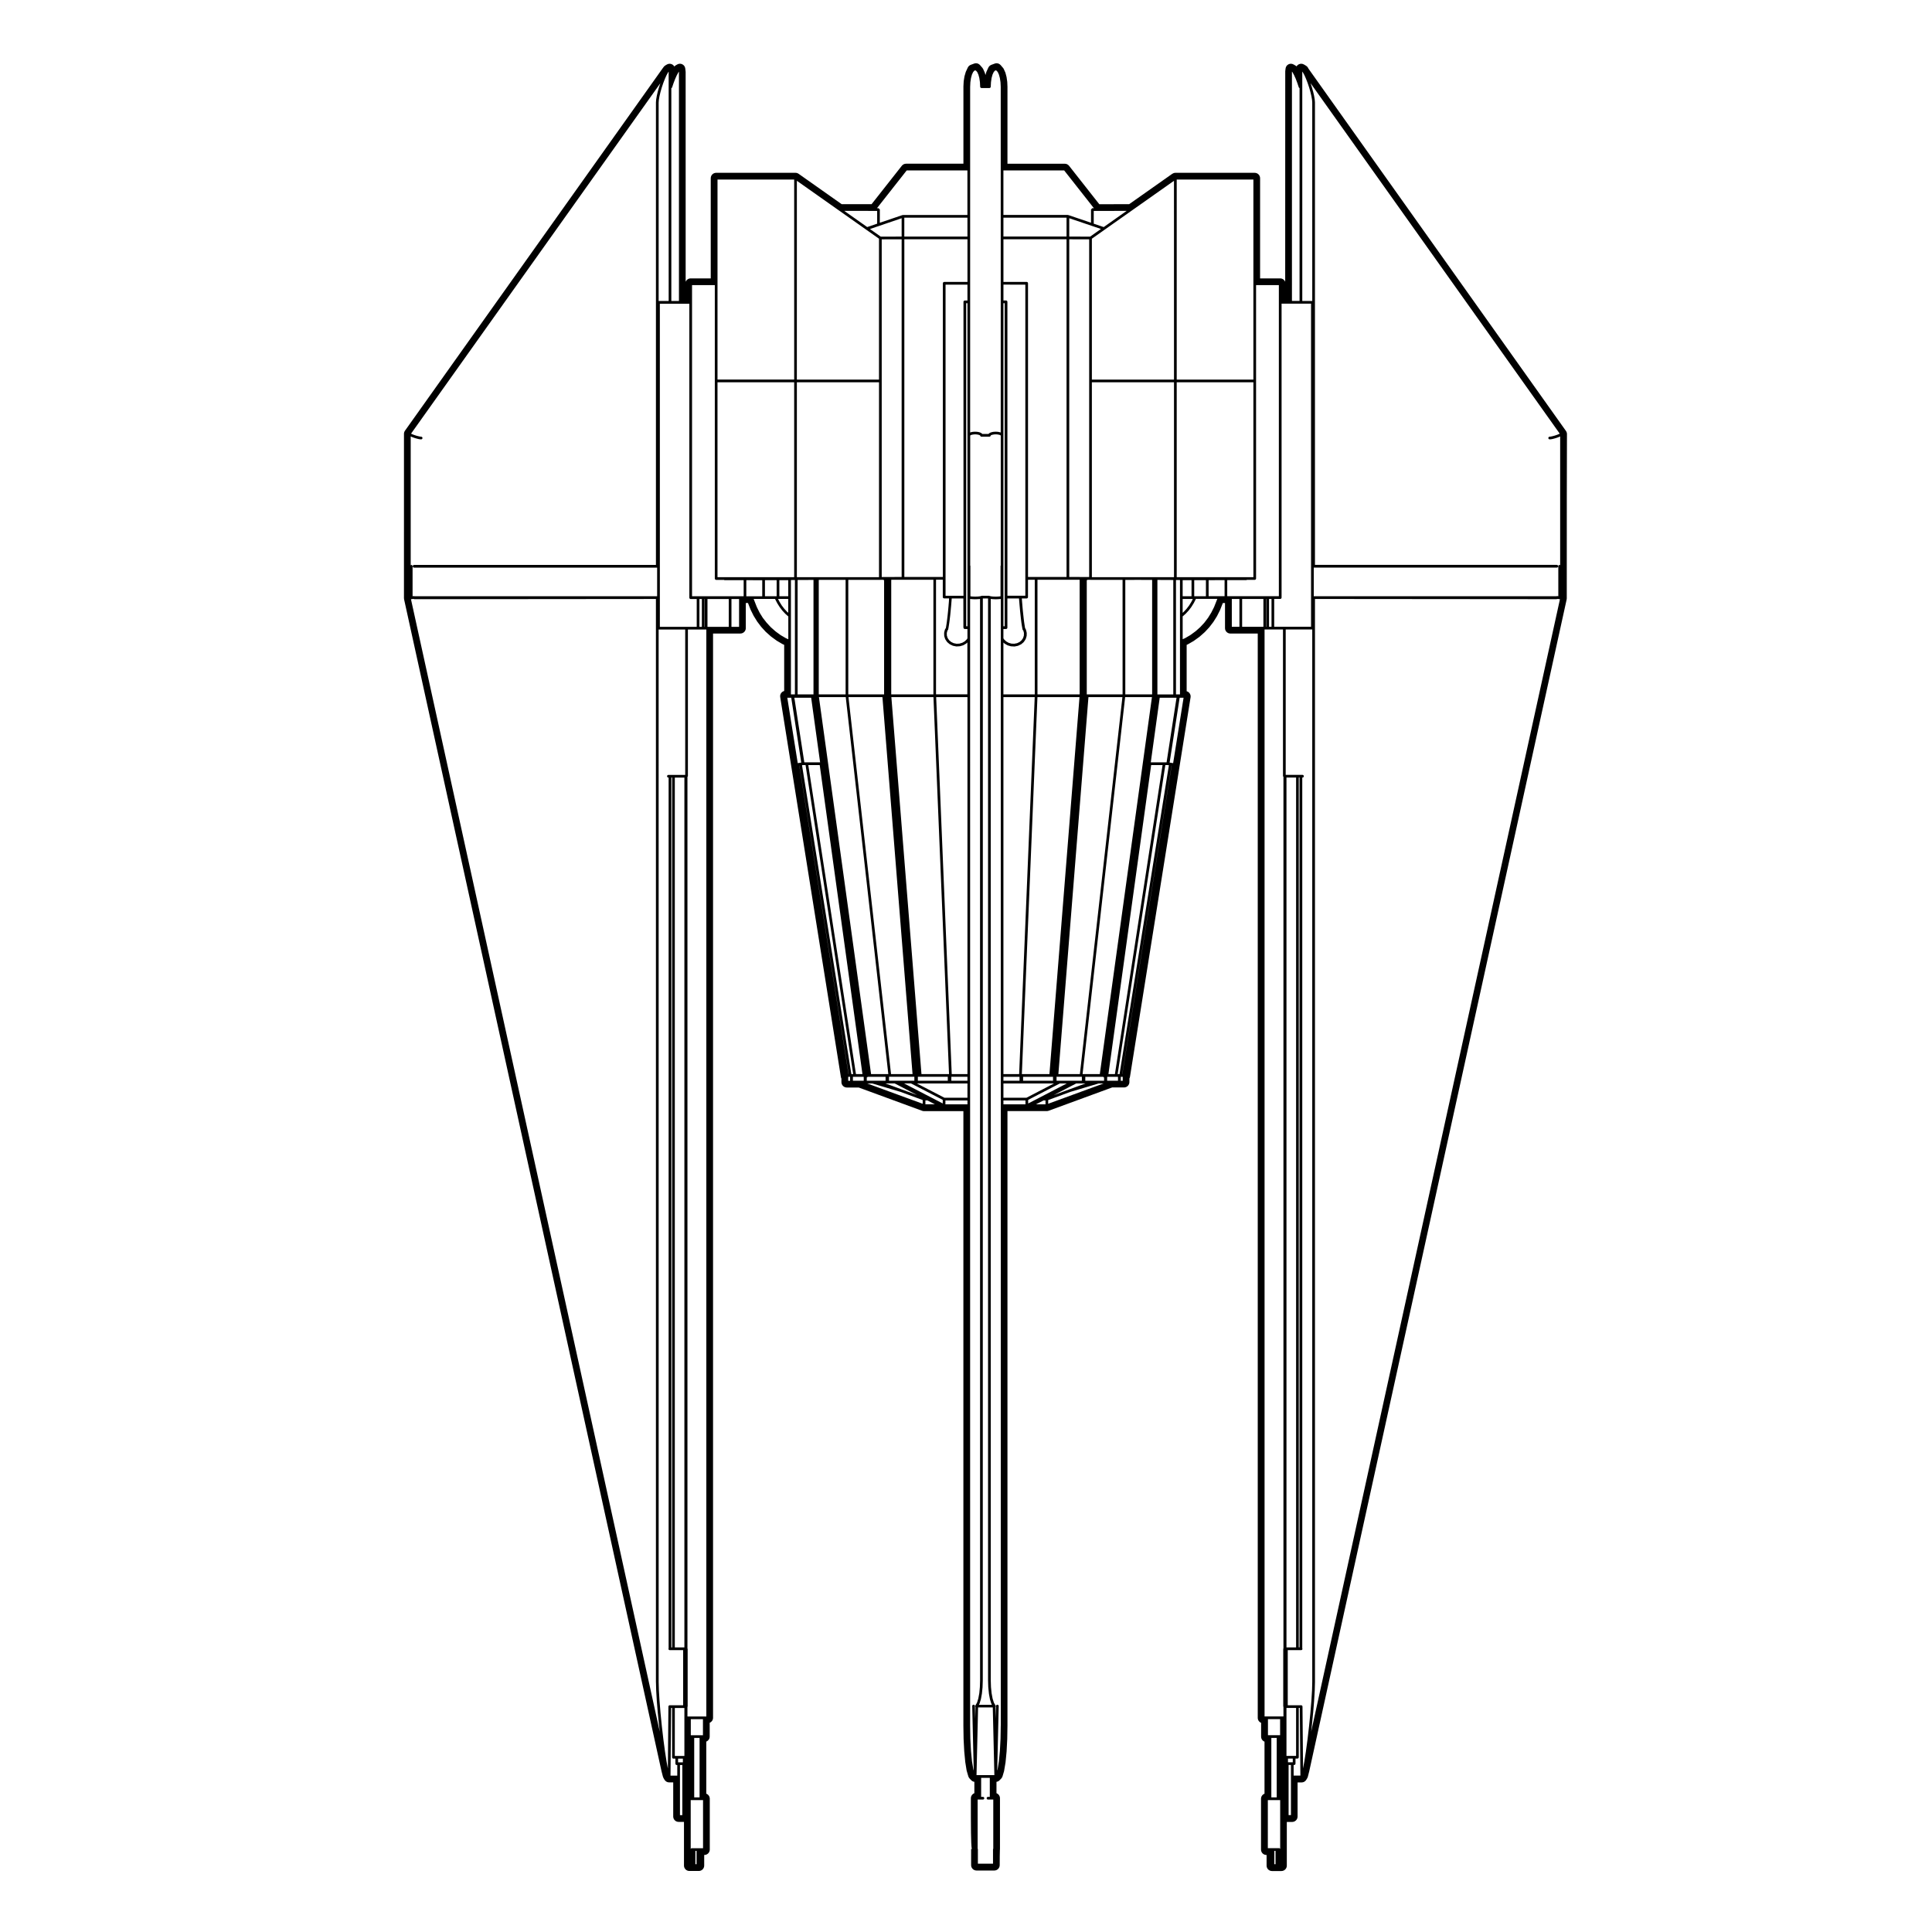 <?xml version="1.0" encoding="UTF-8"?>
<!-- Uploaded to: ICON Repo, www.iconrepo.com, Generator: ICON Repo Mixer Tools -->
<svg fill="#000000" width="800px" height="800px" version="1.1" viewBox="144 144 512 512" xmlns="http://www.w3.org/2000/svg">
 <path d="m322.41 616.35v9.043c0 0.785 0.641 1.426 1.426 1.426h1.34 0.086v11.582c0 0.785 0.641 1.426 1.426 1.426h2.508c0.785 0 1.426-0.641 1.426-1.426v-2.82h0.051c0.785 0 1.426-0.641 1.426-1.426v-13.473c0-0.609-0.383-1.133-0.926-1.34v-13.793c0.523-0.215 0.902-0.73 0.902-1.328v-3.664c0.523-0.215 0.891-0.73 0.891-1.328v-287.34h7.25c0.789 0 1.43-0.641 1.43-1.426v-6.664h0.578l0.691 1.77 0.801 1.613 0.941 1.523 1.066 1.41 1.188 1.301 1.406 1.258 1.527 1.117 1.5 0.883 0.473 0.215v12.234c-0.281 0.07-0.535 0.227-0.727 0.453-0.273 0.316-0.395 0.734-0.324 1.152l16.078 100.69c0.023 0.156 0.074 0.309 0.145 0.441v0.918c0 0.785 0.641 1.426 1.43 1.426h3.152l16.812 6.172c0.156 0.059 0.324 0.09 0.492 0.09h10.434v162.86l0.055 3.512 0.172 3.293 0.273 2.852 0.359 2.231 0.449 1.535c0.066 0.207 0.176 0.402 0.332 0.57l0.434 0.453c0.223 0.238 0.52 0.395 0.836 0.434v3.012c-0.539 0.207-0.926 0.73-0.926 1.34 0 8.082 0 11.777 0.238 13.473h-0.172v4.254c0 0.785 0.641 1.426 1.43 1.426h4.719c0.785 0 1.426-0.641 1.426-1.426 0-1.652 0.02-3.523 0.047-3.977 0.016-0.09 0.023-0.176 0.023-0.277v-13.473c0-0.609-0.383-1.133-0.926-1.34v-3.012c0.316-0.039 0.613-0.195 0.836-0.434l0.438-0.453c0.152-0.168 0.266-0.363 0.328-0.57l0.402-1.352 0.395-2.324 0.281-2.883 0.172-3.316 0.059-3.543v-162.88h10.43c0.168 0 0.332-0.031 0.492-0.09l16.816-6.172h3.152c0.785 0 1.426-0.641 1.426-1.426v-0.953c0.074-0.117 0.121-0.258 0.145-0.402l16.066-100.62c0.059-0.371-0.035-0.754-0.258-1.062-0.191-0.266-0.469-0.457-0.781-0.539v-12.289l0.336-0.152 1.512-0.871 1.543-1.109 1.414-1.25 1.199-1.289 1.078-1.41 0.953-1.516 0.805-1.602 0.746-1.891h0.578v6.664c0 0.785 0.641 1.426 1.426 1.426h7.25v287.34c0 0.598 0.363 1.113 0.891 1.328v3.664c0 0.598 0.367 1.113 0.902 1.328v13.793c-0.539 0.207-0.926 0.73-0.926 1.34v13.473c0 0.785 0.641 1.426 1.426 1.426h0.051v2.828c0 0.785 0.641 1.426 1.426 1.426h2.508c0.785 0 1.426-0.641 1.426-1.426v-11.582h0.086 1.336c0.789 0 1.43-0.641 1.43-1.426v-9.043h1.082c0.508 0 0.977-0.277 1.234-0.719l0.266-0.453c0.07-0.117 0.117-0.238 0.145-0.363l0.348-1.352 68.234-310.61c0.02-0.102 0.031-0.203 0.031-0.309 0-14.5 0.012-42.09 0.051-43.41 0.023-0.328-0.07-0.664-0.262-0.938l-68.234-96.012-0.129-0.242c-0.117-0.223-0.301-0.406-0.523-0.539l-0.539-0.32c-0.227-0.137-0.484-0.207-0.734-0.207-0.211 0-0.43 0.051-0.625 0.145-0.258 0.121-0.465 0.312-0.598 0.551-0.07-0.066-0.145-0.117-0.227-0.168l-0.547-0.32c-0.227-0.137-0.48-0.207-0.734-0.207-0.215 0-0.434 0.051-0.629 0.145-0.434 0.211-0.73 0.629-0.785 1.113l-0.09 0.711-0.012 55.812c-0.211-0.523-0.727-0.898-1.324-0.898h-5.332l0.004-26.551c0-0.785-0.641-1.426-1.426-1.426h-21.035c-0.293 0-0.578 0.098-0.82 0.262l-11.418 8.047-7.918 0.012-8.016-10.188c-0.273-0.344-0.684-0.543-1.125-0.543h-15.195l0.004-20.41-0.059-1.285-0.18-1.273-0.301-1.148-0.434-0.969c-0.059-0.121-0.125-0.23-0.215-0.328l-0.609-0.715c-0.281-0.316-0.68-0.5-1.082-0.5-0.168 0-0.332 0.031-0.492 0.09l-0.887 0.324c-0.352 0.133-0.645 0.398-0.805 0.734l-0.523 1.137-0.246 0.836-0.172-0.613-0.43-0.969c-0.055-0.121-0.125-0.23-0.211-0.328l-0.617-0.711c-0.277-0.316-0.676-0.5-1.078-0.5-0.168 0-0.332 0.031-0.492 0.09l-0.887 0.324c-0.352 0.133-0.641 0.398-0.801 0.734l-0.527 1.137-0.348 1.195-0.207 1.305-0.07 1.359v20.477h-15.195c-0.438 0-0.852 0.203-1.125 0.543l-8.02 10.184-7.926-0.004-11.41-8.047c-0.242-0.168-0.527-0.262-0.828-0.262h-21.027c-0.789 0-1.43 0.641-1.43 1.426v26.555h-5.324c-0.598 0-1.113 0.367-1.324 0.898l-0.004-55.641-0.102-0.887c-0.059-0.484-0.352-0.902-0.789-1.113-0.203-0.102-0.414-0.145-0.629-0.145-0.258 0-0.508 0.07-0.734 0.207l-0.406 0.242c-0.133 0.082-0.246 0.176-0.344 0.293-0.141-0.258-0.352-0.465-0.621-0.59-0.203-0.102-0.414-0.145-0.629-0.145-0.258 0-0.508 0.07-0.734 0.207l-0.402 0.242c-0.16 0.102-0.301 0.227-0.414 0.371l-0.348 0.473-68.227 95.953c-0.172 0.246-0.266 0.527-0.266 0.832 0 0.43 0 42.613-0.004 43.523 0 0.109 0.012 0.227 0.035 0.336l68.227 310.59 0.363 1.395c0.031 0.125 0.082 0.246 0.145 0.363l0.266 0.453c0.258 0.441 0.727 0.719 1.234 0.719zm4.984-396.79h6.039v77.758c0 0.195 0.16 0.359 0.359 0.359h2.102c0.035 0.016 0.035 0.074 0.074 0.074h5.109v4.262h-13.68v-82.453zm6.754-27.984h20.32v53.012h-20.32zm41.258 8.316 1.047 0.004h0.004v3.379l-2.641 0.898-6.086-4.293zm25.695-32.906 0.055-1.184 0.168-1.117 0.25-0.918 0.312-0.664 0.324-0.371 0.223-0.086 0.223 0.086 0.316 0.363 0.316 0.684 0.246 0.906 0.16 1.113 0.059 1.195c0.012 0.188 0.168 0.336 0.359 0.336h2.094c0.188 0 0.344-0.152 0.352-0.344l0.059-1.184 0.16-1.117 0.25-0.918 0.312-0.664 0.316-0.371 0.223-0.086 0.223 0.086 0.316 0.363 0.312 0.684 0.246 0.906 0.168 1.113 0.059 1.195v91.629c-0.012-0.004-0.02 0.012-0.031 0.012-0.012-0.004 0-0.031-0.02-0.035l-0.344-0.098c-0.012-0.004-0.012 0.016-0.02 0.012-0.012 0-0.012-0.02-0.02-0.02l-0.402-0.066c-0.016 0-0.012 0.016-0.023 0.016-0.004 0-0.004-0.016-0.016-0.016l-0.434-0.02c-0.012-0.004-0.016-0.004-0.02-0.004s-0.012 0-0.02 0.004l-0.434 0.02c-0.012 0-0.012 0.016-0.016 0.016-0.016 0-0.016-0.016-0.023-0.016l-0.402 0.066c-0.012 0-0.012 0.02-0.02 0.02-0.012 0.004-0.012-0.012-0.02-0.012l-0.348 0.098c-0.016 0.004-0.004 0.031-0.02 0.035-0.016 0.004-0.023-0.02-0.035-0.016l-0.273 0.121c-0.023 0.012-0.004 0.051-0.023 0.066-0.02 0.012-0.039-0.023-0.059-0.004l-0.168 0.145c-0.02 0.016 0.012 0.047-0.012 0.066h-1.727c-0.016-0.02 0.016-0.051-0.004-0.066l-0.168-0.145c-0.02-0.02-0.039 0.016-0.066 0.004-0.02-0.016 0-0.055-0.02-0.066l-0.266-0.121c-0.016-0.004-0.02 0.02-0.035 0.016-0.016-0.004-0.004-0.031-0.02-0.035l-0.348-0.098c-0.012-0.004-0.012 0.016-0.02 0.012-0.012 0-0.004-0.02-0.016-0.02l-0.406-0.066c-0.012 0-0.012 0.016-0.023 0.016-0.004 0-0.004-0.016-0.016-0.016l-0.434-0.02c-0.004-0.004-0.012-0.004-0.016-0.004-0.004 0-0.012 0-0.016 0.004l-0.434 0.02c-0.012 0-0.004 0.016-0.016 0.016s-0.012-0.016-0.02-0.016l-0.406 0.066c-0.012 0-0.004 0.02-0.016 0.02-0.004 0.004-0.012-0.012-0.02-0.012l-0.348 0.098c-0.016 0.004-0.004 0.031-0.02 0.035-0.012 0-0.016-0.012-0.02-0.012v-91.637zm41.477 32.898-6.086 4.293-2.641-0.898v-3.379h0.004l1.047-0.004zm42.914 425.14v-13.285h0.621v13.285zm-15.047-314.92v-7.375h2.016v7.375zm2.734-7.375h5.637v7.375h-5.637zm6.418 0v7.375h-0.07v-7.375zm1.367 0v7.375h-0.656v-7.375zm-1.84 8.09h4.883v38.891c0 0.07 0.09 0.07 0.121 0.121v231.05c-0.004 0.031-0.055 0.031-0.055 0.059v15.312c0 0.031 0.051 0.031 0.055 0.059v2.559h-5.004zm12.637 0v278.94l-0.055 2.137-0.168 2.777-0.273 3.254h0.004l-0.348 3.473-0.402 3.481-0.438 3.25h0.004l-0.434 2.777h-0.004l-0.328 1.754-0.145-16.402c-0.004-0.195-0.16-0.352-0.359-0.352h-3.547v-14.602h3.547c0.195 0 0.359-0.156 0.359-0.352 0-0.039-0.055-0.031-0.059-0.059v-230.83h0.059c0.195 0 0.352-0.16 0.352-0.359 0-0.195-0.156-0.359-0.352-0.359h-4.449v-38.527zm-2.644-147.77 0.012-0.07 0.172 0.242 0.387 0.707 0.422 0.961 0.434 1.117 0.398 1.199h0.004l0.332 1.184 0.266 1.129 0.16 0.934 0.055 0.734 0.004 52.578h-2.644zm2.519 438.43 0.348-3.492h-0.004 0.012l0.266-3.254h-0.008c0-0.012 0.004-0.012 0.004-0.012l0.168-2.785s-0.004 0-0.004-0.012h0.004l0.059-2.144h-0.012c0-0.012 0.012 0 0.012 0v-287.05l61.93 0.055h2.141c0.031 0 0.031-0.051 0.055-0.055h0.352l0.312 0.051c0.012 0 0.023 0 0.035 0.004l0.098 0.016-65.938 300.14zm65.527-342.47-0.312 0.141-0.395 0.145-0.438 0.145-0.402 0.109-0.398 0.098-0.332 0.059-0.23 0.02c-0.195 0.016-0.344 0.18-0.328 0.379 0.016 0.191 0.172 0.332 0.352 0.332 0.012 0 0.02 0 0.031-0.004l0.238-0.02v0.004c0.02 0 0.039-0.004 0.059-0.004l0.352-0.059c0.012-0.004 0.016-0.004 0.02-0.004l0.406-0.102 0.004-0.004h0.012l0.434-0.121c0.012-0.004 0.012-0.004 0.02-0.004l0.434-0.145 0.004-0.004h0.004l0.406-0.152c0.004 0 0-0.004 0.004-0.004 0.004-0.004 0.012 0 0.02-0.004l0.332-0.152v34.184c-0.059-0.039-0.059-0.137-0.137-0.137-0.195 0-0.352 0.16-0.352 0.359v7.941l-0.352-0.047c-0.031-0.004-0.031 0.047-0.059 0.051l-64.398-0.004v-7.586h64.41c0.195 0 0.359-0.16 0.359-0.359 0-0.195-0.16-0.359-0.359-0.359h-64.094v-122.54c0-0.004-0.016-0.004-0.016-0.012 0-0.012 0.016-0.012 0.016-0.016l-0.059-0.746c0-0.012-0.02-0.004-0.02-0.016 0-0.012 0.02-0.012 0.016-0.02l-0.164-0.969c0-0.004-0.016-0.004-0.016-0.012 0-0.004 0.012-0.012 0.012-0.016l-0.266-1.137c0-0.004-0.012 0-0.012 0 0-0.012 0.004-0.012 0-0.016l-0.344-1.215c0-0.004-0.012 0-0.012 0 0-0.012 0.012-0.012 0.004-0.016l-0.312-0.941 66.039 92.883zm-69.684 350.32h-2.551v-12.711h2.551zm-0.879 1.691h-1.27v-0.973h1.27zm1.793-260.96v230.51h-0.207v-230.51zm-0.914 230.52h-2.551v-230.52h2.551zm-6.562 39.738v-15.754h1.422v15.754zm-0.895-16.469v-4.262h3.219v4.262zm-0.031 17.191h3.269v12.977c-0.066-0.102-0.105-0.227-0.227-0.227h-3.043zm1.719 13.469h0.316v3.523h-0.316zm5.113-22.77h0.137c0.195 0 0.359-0.156 0.359-0.352v-1.34h0.516c0.195 0 0.352-0.168 0.352-0.363v-13.07h0.273l0.16 17.941h-1.793zm-0.445-448.7 0.012-0.07 0.176 0.242 0.383 0.707 0.434 0.961 0.422 1.117 0.402 1.199c0.031 0.086 0.117 0.098 0.188 0.137v56.422h-2.016zm5.066 61.438v85.621h-9.77v-7.375h1.598c0.195 0 0.359-0.16 0.359-0.359v-77.891zm-8.531 77.523h-13.68v-4.262h5.109c0.047 0 0.039-0.059 0.082-0.074h2.098c0.195 0 0.352-0.16 0.352-0.359v-77.754h6.039zm-18.617 0v-4.254l4.231-0.012v4.262zm1.449 2.879-0.754 1.484-0.836 1.352-0.992 1.305-1.078 1.164-1.152 1.031h-0.012l-0.211 0.172-1.273 0.926-1.367 0.797-0.648 0.293v-6.066l0.176-0.121c0.004-0.004-0.004-0.016 0-0.02l0.641-0.57c0.004-0.004 0-0.012 0-0.012 0.012-0.012 0.02-0.012 0.023-0.016l0.762-0.82c0-0.004-0.012-0.012 0-0.016 0-0.004 0.016 0 0.02-0.012l0.684-0.902c0.004-0.004-0.004-0.016-0.004-0.02 0.012-0.004 0.02-0.004 0.02-0.012l0.605-0.969c0.004-0.004-0.004-0.012-0.004-0.012 0.012-0.012 0.02-0.004 0.02-0.016l0.52-1.023c0.004-0.012-0.012-0.016-0.004-0.02 0-0.012 0.016-0.004 0.02-0.016l0.02-0.051h5.68zm-60.594 333.02h-2v-3.883c0-0.039-0.055-0.031-0.066-0.07v-13.047h1.402c0.195 0 0.359-0.156 0.359-0.352s-0.16-0.363-0.359-0.363h-0.473v-5.039h2.293v5.039h-0.484c-0.195 0-0.352 0.168-0.352 0.363s0.156 0.352 0.352 0.352h1.406v13.047c-0.012 0.039-0.07 0.039-0.07 0.07v3.883zm-15.91-201.25v-1.031h0.523l2 1.031zm-43.094-128.93-0.84-1.355-0.734-1.477-0.848-2.168h5.68l0.02 0.051c0 0.012 0.016 0.004 0.02 0.016 0 0.004-0.012 0.012-0.004 0.02l0.52 1.023c0.004 0.012 0.016 0.004 0.02 0.016 0 0-0.004 0.004 0 0.012l0.605 0.969c0.004 0.004 0.016 0.004 0.02 0.012 0.004 0.004-0.004 0.016 0 0.02l0.684 0.902c0.004 0.012 0.016 0.004 0.02 0.012 0.004 0.004 0 0.012 0 0.016l0.762 0.82c0.004 0.004 0.016 0.004 0.023 0.012 0 0.004-0.004 0.012-0.004 0.012l0.645 0.578c0.004 0 0 0.012 0 0.016l0.176 0.121v6.066l-0.648-0.293-1.367-0.797-1.273-0.926-0.211-0.172-1.16-1.031-1.078-1.164zm-12-62.418h20.32v51.652h-20.32zm43.02-45.766c0-0.102-0.109-0.109-0.176-0.176-0.066-0.066-0.082-0.176-0.176-0.18l-0.359-0.004h-0.051l7.883-10.016h16.09v11.812h-17.09c-0.031 0-0.023 0.047-0.051 0.051-0.023 0.004-0.035-0.039-0.066-0.031l-6.012 2.039zm25.637 59.59 0.406 0.066 0.277 0.074 0.207 0.098 0.055 0.051 0.023 0.074c0.055 0.145 0.191 0.238 0.332 0.238h2.094c0.145 0 0.289-0.098 0.332-0.238l0.031-0.082 0.051-0.047 0.207-0.098 0.277-0.074 0.406-0.066h0.004l0.371-0.02 0.379 0.02 0.406 0.066 0.277 0.074 0.207 0.098 0.051 0.051 0.012 0.016v34.457c-0.012 0.031-0.059 0.023-0.059 0.059v8.074l-0.137 0.023-0.004 0.004-0.281 0.023h-0.004l-0.008 0.008-0.031 0.004-0.363 0.02-0.012-0.004h-0.004l-0.43 0.012-0.43-0.012h-0.004c-0.004 0-0.004 0.004-0.004 0.004l-0.367-0.02h-0.031c0-0.004 0-0.004-0.004-0.004h-0.004l-0.289-0.031-0.246-0.039-0.145-0.047c-0.031-0.004-0.031 0.035-0.059 0.035-0.047-0.023-0.047-0.105-0.102-0.105h-2.094c-0.055 0-0.055 0.082-0.102 0.105-0.023 0-0.031-0.047-0.059-0.035l-0.145 0.047-0.246 0.039v0.004l-0.281 0.023h-0.004l-0.023 0.004-0.367 0.02v-0.004h-0.012l-0.43 0.012-0.43-0.012h-0.004s0 0.004-0.004 0.004l-0.367-0.02h-0.023l-0.004-0.004-0.289-0.031-0.137-0.023v-8.074c0-0.031-0.051-0.031-0.055-0.059v-34.449l0.004-0.02 0.059-0.051 0.195-0.098 0.281-0.074 0.406-0.066 0.379-0.02zm23.211-69.969 7.883 10.016h-0.051-0.004l-0.359 0.004c-0.102 0.004-0.109 0.117-0.176 0.18-0.059 0.066-0.176 0.082-0.176 0.176v3.492l-6.012-2.039c-0.031-0.012-0.035 0.035-0.059 0.031-0.031-0.004-0.031-0.051-0.055-0.051h-17.09v-11.809zm29.828 107.8v-51.652h20.32v51.652zm4.641 5.051v-4.262h3.102v4.262zm-1.328 2.418-0.684 0.898-0.727 0.785-0.328 0.297v-3.672h2.695l-0.395 0.781zm-31.609 128.21-4.273 1.566 5.941-3.078h2.465l-4.121 1.508zm-18.336 168.67-0.059 3.465-0.168 3.254-0.266 2.746-0.344 2.117-0.102 0.332 0.398-17.094c0.004-0.195-0.152-0.363-0.348-0.363h-0.008c-0.191 0-0.348 0.156-0.352 0.344l-0.082 3.375-0.074-3.141c0.016-0.02 0.047-0.02 0.059-0.039 0.023-0.031-0.035-0.07-0.023-0.105 0.016-0.039 0.082-0.031 0.082-0.082 0-0.07-0.09-0.07-0.125-0.125-0.031-0.059 0.02-0.137-0.039-0.176l-0.047-0.031-0.332-0.59-0.336-1.074-0.262-1.414-0.16-1.602-0.059-1.785-0.008-286.59 0.082 0.012c0.02 0 0.039 0.004 0.059 0.004l0.312 0.031c0.012 0 0.02 0.004 0.035 0.004 0.004 0 0.004-0.004 0.004-0.004l0.383 0.02h0.012v0.004l0.434 0.012h0.012 0.012l0.434-0.012v-0.004h0.012l0.383-0.02v0.004c0.02 0 0.031-0.004 0.039-0.004l0.312-0.031h0.004c0.02 0 0.039-0.004 0.059-0.004l0.082-0.016-0.004 298.58zm-4.059 13.113h-2.363l0.418-17.941h3.891l0.422 17.941zm-3.566-3.648-0.262-2.746-0.172-3.254-0.055-3.465-0.004-298.58 0.074 0.012c0.02 0 0.039 0.004 0.059 0.004l0.312 0.031c0.012 0 0.02 0.004 0.035 0.004l0.004-0.004 0.383 0.02h0.004v0.004l0.434 0.012h0.004 0.004l0.434-0.012v-0.004h0.004l0.387-0.02s0 0.004 0.004 0.004c0.012 0 0.02-0.004 0.035-0.004l0.312-0.031c0.02 0 0.039-0.004 0.059-0.004l0.082-0.016 0.012 286.6-0.059 1.785-0.148 1.598-0.262 1.414-0.332 1.074-0.336 0.598-0.039 0.02c-0.059 0.039-0.016 0.117-0.039 0.176-0.035 0.059-0.125 0.059-0.125 0.125 0 0.051 0.066 0.039 0.082 0.082 0.004 0.039-0.051 0.07-0.023 0.105 0.016 0.031 0.047 0.02 0.066 0.039l-0.074 3.141-0.082-3.375c-0.004-0.188-0.16-0.344-0.359-0.344h-0.004c-0.203 0-0.352 0.168-0.348 0.363l0.398 17.094-0.102-0.332zm-49.027-304.67-0.727-0.785-0.68-0.898-0.562-0.918-0.395-0.781h2.699v3.672zm15.539-8.434v30.348h-7.117v-30.34l3.32-0.012zm9.207 0c0.012 0 0.012-0.02 0.02-0.02h0.75c0.047 0.02 0.066 0.09 0.117 0.09h0.105v30.285h-9.492v-30.348l8.5-0.004zm-7.688 130.98-13.07-81.855 0.297-0.051v0.004h0.641l12.629 81.895h-0.496zm29.715-118.32c0 0.195 0.16 0.359 0.359 0.359h0.695v2.469l-0.109 0.188-0.055 0.082-0.551 0.535-0.656 0.379-0.766 0.227-0.746 0.035-0.762-0.152-0.656-0.312-0.551-0.473-0.398-0.586-0.207-0.648-0.016-0.691 0.18-0.676 0.004-0.016c0.055-0.051 0.141-0.055 0.156-0.125l0.109-0.527s-0.004-0.004-0.004-0.012h0.004l0.109-0.664v-0.004l0.117-0.781-0.004-0.004 0.004-0.004 0.117-0.898v-0.004l0.117-0.992v-0.004l0.109-1.094 0.109-1.176 0.004-0.004 0.105-1.25 0.07-0.906h3.082l0.012 7.731zm-3.863-6.891-0.105 1.25-0.109 1.168v0.004l-0.109 1.082-0.117 0.988-0.109 0.887-0.117 0.781-0.105 0.641-0.039 0.203-0.195 0.301c-0.004 0.012 0.012 0.016 0.004 0.023-0.012 0.023-0.035 0.039-0.047 0.066l-0.207 0.77c-0.004 0.023 0.031 0.031 0.031 0.055 0 0.023-0.039 0.02-0.039 0.047l0.016 0.789c0 0.023 0.039 0.023 0.047 0.047 0 0.023-0.035 0.035-0.031 0.059l0.238 0.75c0.004 0.023 0.039 0.02 0.055 0.039 0.004 0.02-0.02 0.035-0.012 0.055l0.449 0.66c0.016 0.02 0.047 0.016 0.059 0.035 0.012 0.012-0.004 0.023 0 0.035l0.621 0.527c0.02 0.02 0.047 0.016 0.07 0.023 0.004 0.004 0 0.02 0.004 0.023l0.75 0.359c0.023 0.012 0.051 0.012 0.074 0.02 0.004 0 0 0.012 0.004 0.012l0.836 0.168c0.023 0.004 0.051 0.012 0.07 0.012 0.004 0 0.012 0 0.016-0.004l0.84-0.047v0.004c0.035 0 0.07-0.004 0.105-0.016l0.828-0.242c0.004 0 0-0.016 0.004-0.016 0.023-0.012 0.051-0.012 0.07-0.02l0.734-0.43c0.012-0.004 0-0.02 0.004-0.031 0.02-0.012 0.047-0.004 0.066-0.023l0.242-0.238v13.754h-8.309v-30.379h1.793v4.594c0 0.195 0.16 0.359 0.359 0.359h1.305zm-15.281-5.789 11.176-0.012v30.379h-11.176zm8.012 131-7.977-99.906h11.156l4.125 99.906zm8.02 0-4.125-99.906h8.293v99.906zm-18.363-99.906 7.977 99.906h-5.699l-11.281-99.906zm-9.723 0 11.281 99.906h-4.57l-13.816-99.906zm-10.98 17.289-2.641-17.129h4.457l2.367 17.129zm-1.777-48.328 4.207-0.02v30.34h-4.207zm-1.77 0.016 1.055-0.012v30.32h-1.055zm-0.715 0.027v4.262h-2.352v-4.262zm0.797 31.156 2.656 17.191-0.934 0.145-2.766-17.336zm17.148 99.746-12.629-81.895h3.027l11.324 81.895zm2.871 0.871h0.059c0.016 0 0.031-0.012 0.051-0.012 0.07-0.012 0.059-0.102 0.109-0.145h4.762v1.043h-4.984zm9.059 3.117-0.016-0.012-4.121-1.508h2.469l5.934 3.078zm-3.164-2.231v-1.043h6.711v1.043zm7.644-1.043h7.93v1.043h-7.93zm8.871 0h4.266v1.043h-4.266zm4.269-119.39h-0.332v-85.621h0.332zm-0.695-86.336c-0.195 0-0.359 0.16-0.359 0.359v77.891h-4.75v-82.453h5.805v4.203zm-5.461-4.922c-0.195 0-0.359 0.16-0.359 0.359v77.828h-10.211v-89.488h16.73v11.301zm-10.578-12.023v-5.004h16.73v5.004zm-0.707 90.215-5.281 0.016v-89.492l5.281-0.016zm-36.227 0.844h3.102v4.262h-3.102zm22.148 130.9-13.047-81.738 0.023-0.004 13.055 81.742zm1.164 0.715h2.793c0.031 0.031 0.047 0.059 0.074 0.07v0.973h-2.867zm5.125 1.762 7.41 2.207h0.012l5.949 2.188v0.992l-14.68-5.379h1.309zm10.281 0 8.398 4.348v0.953l-10.238-5.305h1.84zm8.832 3.781-7.289-3.777h13.406v3.777zm10.883-132.31h0.695v286.75l0.055 1.785s0.016 0 0.016 0.012c0 0.012-0.012 0.012-0.012 0.012l0.168 1.664c0 0.012 0.012 0.012 0.012 0.02 0 0-0.012 0-0.012 0.012l0.266 1.445c0.004 0.012 0.02 0.012 0.023 0.02 0.004 0.012-0.016 0.012-0.016 0.02l0.352 1.125c0.004 0.02 0.031 0.012 0.039 0.031 0.012 0.012-0.02 0.02-0.012 0.039l0.145 0.258h-3.449l0.145-0.258c0.004-0.02-0.016-0.031-0.012-0.039 0.004-0.02 0.035-0.012 0.039-0.031l0.348-1.125c0-0.012-0.016-0.012-0.012-0.02 0.004-0.012 0.02-0.012 0.02-0.02l0.266-1.445c0-0.012-0.012-0.012-0.012-0.012 0-0.012 0.016-0.012 0.016-0.02l0.168-1.664s-0.012 0-0.012-0.012c0-0.012 0.012-0.012 0.012-0.012l0.059-1.785h-0.004 0.004l0.016-286.75zm52.266-0.59v-4.262h2.352v4.262zm-17.227 126.64 12.637-81.895h0.641v-0.004l0.301 0.051-13.074 81.855-0.504-0.004zm-2.445 0 11.324-81.895h3.027l-12.629 81.895zm-6.852 0 11.281-99.906h7.106l-13.816 99.906zm-6.894 1.758v-1.043h6.707v1.043zm-13.383-119.71c0.195 0 0.352-0.16 0.352-0.359v-7.734h3.082l0.074 0.906 0.105 1.25h0.004v0.004l0.105 1.176v0.004l0.117 1.094 0.109 0.992h0.004c0 0.004-0.004 0.004-0.004 0.004l0.109 0.898h0.012c0 0.004-0.012 0.004-0.012 0.004l0.117 0.785s0.004 0 0.004 0.004l-0.004 0.004 0.117 0.66s0.004 0 0.004 0.004l-0.004 0.004 0.109 0.527c0.016 0.082 0.105 0.086 0.16 0.133l0.004 0.012 0.18 0.676-0.02 0.691-0.207 0.66-0.383 0.57-0.551 0.48-0.66 0.312-0.762 0.145-0.75-0.035-0.738-0.219-0.656-0.379-0.551-0.535-0.055-0.082-0.109-0.188v-2.469l0.695 0.004zm5.461-8.098c0.195 0 0.352-0.16 0.352-0.359v-4.594h1.797v30.379h-8.312v-13.754l0.246 0.238c0.02 0.02 0.047 0.016 0.066 0.023 0.012 0.012-0.004 0.023 0.004 0.031l0.734 0.43c0.02 0.012 0.051 0.012 0.07 0.02 0.012 0 0 0.016 0.012 0.016l0.828 0.242c0.035 0.012 0.07 0.016 0.102 0.016 0.004 0 0.004-0.004 0.004-0.004l0.84 0.047c0.004 0.004 0.012 0.004 0.02 0.004 0.02 0 0.047-0.004 0.07-0.012l0.836-0.168s0-0.012 0.004-0.012c0.023-0.004 0.055-0.012 0.074-0.02l0.754-0.359c0.004-0.004 0-0.02 0.004-0.023 0.023-0.012 0.055-0.004 0.074-0.023l0.621-0.527c0.012-0.012-0.012-0.031 0-0.039 0.02-0.02 0.051-0.016 0.059-0.035l0.441-0.66c0.012-0.016-0.016-0.031-0.012-0.051 0.016-0.02 0.051-0.016 0.059-0.039l0.238-0.75c0.012-0.023-0.031-0.031-0.031-0.055 0.012-0.023 0.051-0.02 0.051-0.047l0.016-0.789c0-0.023-0.039-0.023-0.047-0.051 0-0.023 0.039-0.031 0.031-0.055l-0.207-0.77c-0.004-0.023-0.031-0.039-0.039-0.059-0.012-0.012 0.012-0.02 0.004-0.031l-0.176-0.301-0.039-0.188-0.105-0.66-0.117-0.781-0.109-0.887-0.109-0.988-0.117-1.09-0.105-1.168-0.105-1.25-0.066-0.848 1.289 0.004zm29.938-4.922 3.316 0.012v30.34h-7.113v-30.348zm2.957 48.359 2.367-17.129h4.457l-2.637 17.129zm1.754-18.008v-30.34l4.211 0.02v30.324h-4.211zm5.981 0h-1.059v-30.32l1.059 0.012zm-32.223 100.62 7.969-99.906h9.004l-11.273 99.906zm-5.539-131.01 11.176 0.012v30.371h-11.176zm-4.856 131.01h-4.168v-99.906h8.293zm0.715 0 4.133-99.906h11.148l-7.969 99.906zm26.695-100.62h-9.492v-30.285h0.105c0.055 0 0.07-0.07 0.109-0.09h0.754c0.012 0 0.012 0.02 0.02 0.02h8.5zm-31.578 101.34h4.266v1.043h-4.266zm5.211 0h7.93v1.043h-7.93zm38.832-83.27 2.656-17.191h1.043l-2.766 17.336zm-20.605-49.141v-51.652h21.766v51.652zm-0.715-0.035-5.281-0.016v-89.492l5.281 0.016zm-5.996-90.23h-16.727v-5.004h16.727zm0 0.723v89.492h-10.211v-77.836c0-0.195-0.156-0.359-0.352-0.359h-6.16v-11.301zm-10.922 12.02v82.449h-4.75v-77.891c0-0.195-0.156-0.359-0.352-0.359h-0.699v-4.203zm-5.473 4.918v85.621h-0.332v-85.621zm-0.332 206.78h13.402l-7.285 3.777h-6.117zm6.555 4.348 8.395-4.348h1.84l-10.23 5.305zm15.141-5.066v-1.043h4.762c0.051 0.051 0.039 0.137 0.105 0.145 0.02 0 0.039 0.012 0.051 0.012h0.059v0.887zm5.793 0v-0.973c0.035-0.012 0.047-0.039 0.074-0.07h2.797v1.043zm17.059-83.508 0.023 0.004-13.055 81.738h-0.023zm21.695-102.31h-20.32v-53.016h20.32zm-21.039 0h-21.766v-37.336l3.394-2.394 18.367-12.953zm-22.23-37.883-5.531-0.016v-4.863l8.402 2.848zm-49.949-4.875v4.863l-5.527 0.016-2.871-2.023zm-9.395 3.027 3.394 2.394v37.336h-21.77l0.004-52.684zm3.398 40.445v51.652h-21.77v-51.652zm-35.168 52.445 4.223 0.012v4.254h-4.223zm27 131.62h0.508v1.043h-0.508zm25.766 6.258h5.84v1.031h-5.84zm15.375 1.031v-1.031h5.836v1.031zm10.621-1.031h0.523v1.031h-2.523zm1.238-0.105 5.949-2.188h0.012l7.41-2.207h1.309l-14.676 5.379 0.004-0.984zm19.242-5.109v-1.043h0.508v1.043zm-101.16-120.3h-2.016v-7.375h2.016zm-8.371 0v-7.375h5.637v7.375zm-0.305 288.77h-5.004v-2.559c0.004-0.031 0.055-0.031 0.055-0.059v-15.312c0-0.031-0.051-0.031-0.055-0.059v-231.05c0.031-0.055 0.121-0.055 0.121-0.121v-38.891h4.883zm-6.363 26.152h-0.625v-13.285h0.625zm1.859-400.54v77.891c0 0.195 0.16 0.359 0.359 0.359h1.598v7.375h-9.77l-0.004-85.625zm3.32 78.246v7.375h-0.648v-7.375zm0.777 0v7.375h-0.066v-7.375zm-7.078 308.29v-0.973h1.27v0.973zm-0.215 3.535h-1.793l0.16-17.941h0.266v13.07c0 0.195 0.16 0.363 0.359 0.363h0.516v1.34c0 0.195 0.16 0.352 0.359 0.352h0.137zm-0.652-5.227v-12.711h2.539v12.711zm-0.922-28.75v-230.52h0.211v230.51h-0.211zm0.922-230.52h2.539v230.51h-2.539zm2.754-0.715h-4.449c-0.195 0-0.359 0.16-0.359 0.359 0 0.195 0.16 0.359 0.359 0.359h0.055v230.82c-0.004 0.031-0.055 0.031-0.055 0.059 0 0.195 0.16 0.352 0.359 0.352h3.543v14.602h-3.543c-0.195 0-0.352 0.156-0.359 0.352l-0.145 16.426-0.332-1.773-0.434-2.777-0.434-3.25-0.402-3.481-0.348-3.473-0.266-3.254-0.168-2.777-0.059-2.137-0.004-278.93h7.043v38.531zm-4.391-125.59h-2.648v-52.57l0.059-0.746 0.16-0.926 0.262-1.113 0.348-1.215 0.398-1.184 0.43-1.117 0.43-0.961 0.387-0.707 0.176-0.242 0.004 0.07 0.004 60.711zm-2.504-56.773s-0.004 0-0.012 0.004l-0.348 1.215c0 0.004 0.004 0.004 0.004 0.012 0 0-0.004 0-0.004 0.004l-0.266 1.137c0 0.004 0.012 0.012 0.012 0.016s-0.016 0.004-0.016 0.012l-0.168 0.969c0 0.004 0.012 0.012 0.012 0.016 0 0.012-0.016 0.004-0.016 0.016l-0.059 0.746c0 0.012 0.016 0.012 0.016 0.016 0 0.012-0.016 0.004-0.016 0.016v122.54h-64.094c-0.195 0-0.359 0.16-0.359 0.359 0 0.195 0.16 0.359 0.359 0.359h64.41v7.586l-64.391-0.004c-0.031-0.004-0.031-0.055-0.066-0.051l-0.352 0.051v-7.945c0-0.195-0.16-0.359-0.359-0.359-0.074 0-0.082 0.102-0.137 0.137v-34.184l0.336 0.152c0.004 0.004 0.012 0 0.02 0.004v0.004l0.406 0.152h0.004v0.004l0.434 0.145c0.004 0 0.012 0 0.02 0.004l0.434 0.121h0.012v0.004l0.406 0.102c0.004 0 0.016 0 0.02 0.004l0.348 0.059c0.02 0 0.039 0.004 0.059 0.004v-0.004l0.238 0.02c0.012 0.004 0.02 0.004 0.023 0.004 0.188 0 0.344-0.145 0.359-0.332 0.016-0.195-0.133-0.363-0.328-0.379l-0.23-0.02-0.332-0.059-0.398-0.098-0.402-0.109-0.434-0.145-0.395-0.145-0.324-0.141-0.176-0.098 66.059-92.863-0.312 0.938s0.004 0 0.004 0.004zm-65.691 135.8c0.012-0.004 0.023-0.004 0.035-0.004l0.316-0.051h0.352c0.023 0.004 0.023 0.055 0.055 0.055h1.852c0.012 0 0.012-0.02 0.02-0.02 0.02 0 0.031 0.02 0.051 0.02h0.215l61.93-0.055v287.04s0.004 0 0.004 0.012h0.004l0.059 2.144h0.004c0 0.012-0.004 0-0.004 0l0.168 2.797s0.004 0 0.004 0.012h-0.004l0.266 3.254h0.004l0.348 3.492 0.172 1.465-65.938-300.14zm77.289 296.8v4.262h-3.219v-4.262zm-2.316 4.977h1.422v15.754h-1.422zm0.312 29.945h0.312v3.523h-0.312zm-1.012-0.719c-0.125 0-0.168 0.125-0.227 0.227v-12.977h3.269v12.75zm-5.363-410.03v-56.418c0.07-0.047 0.16-0.055 0.191-0.137l0.402-1.199 0.43-1.117 0.43-0.961 0.387-0.707 0.176-0.242v60.781z"/>
</svg>